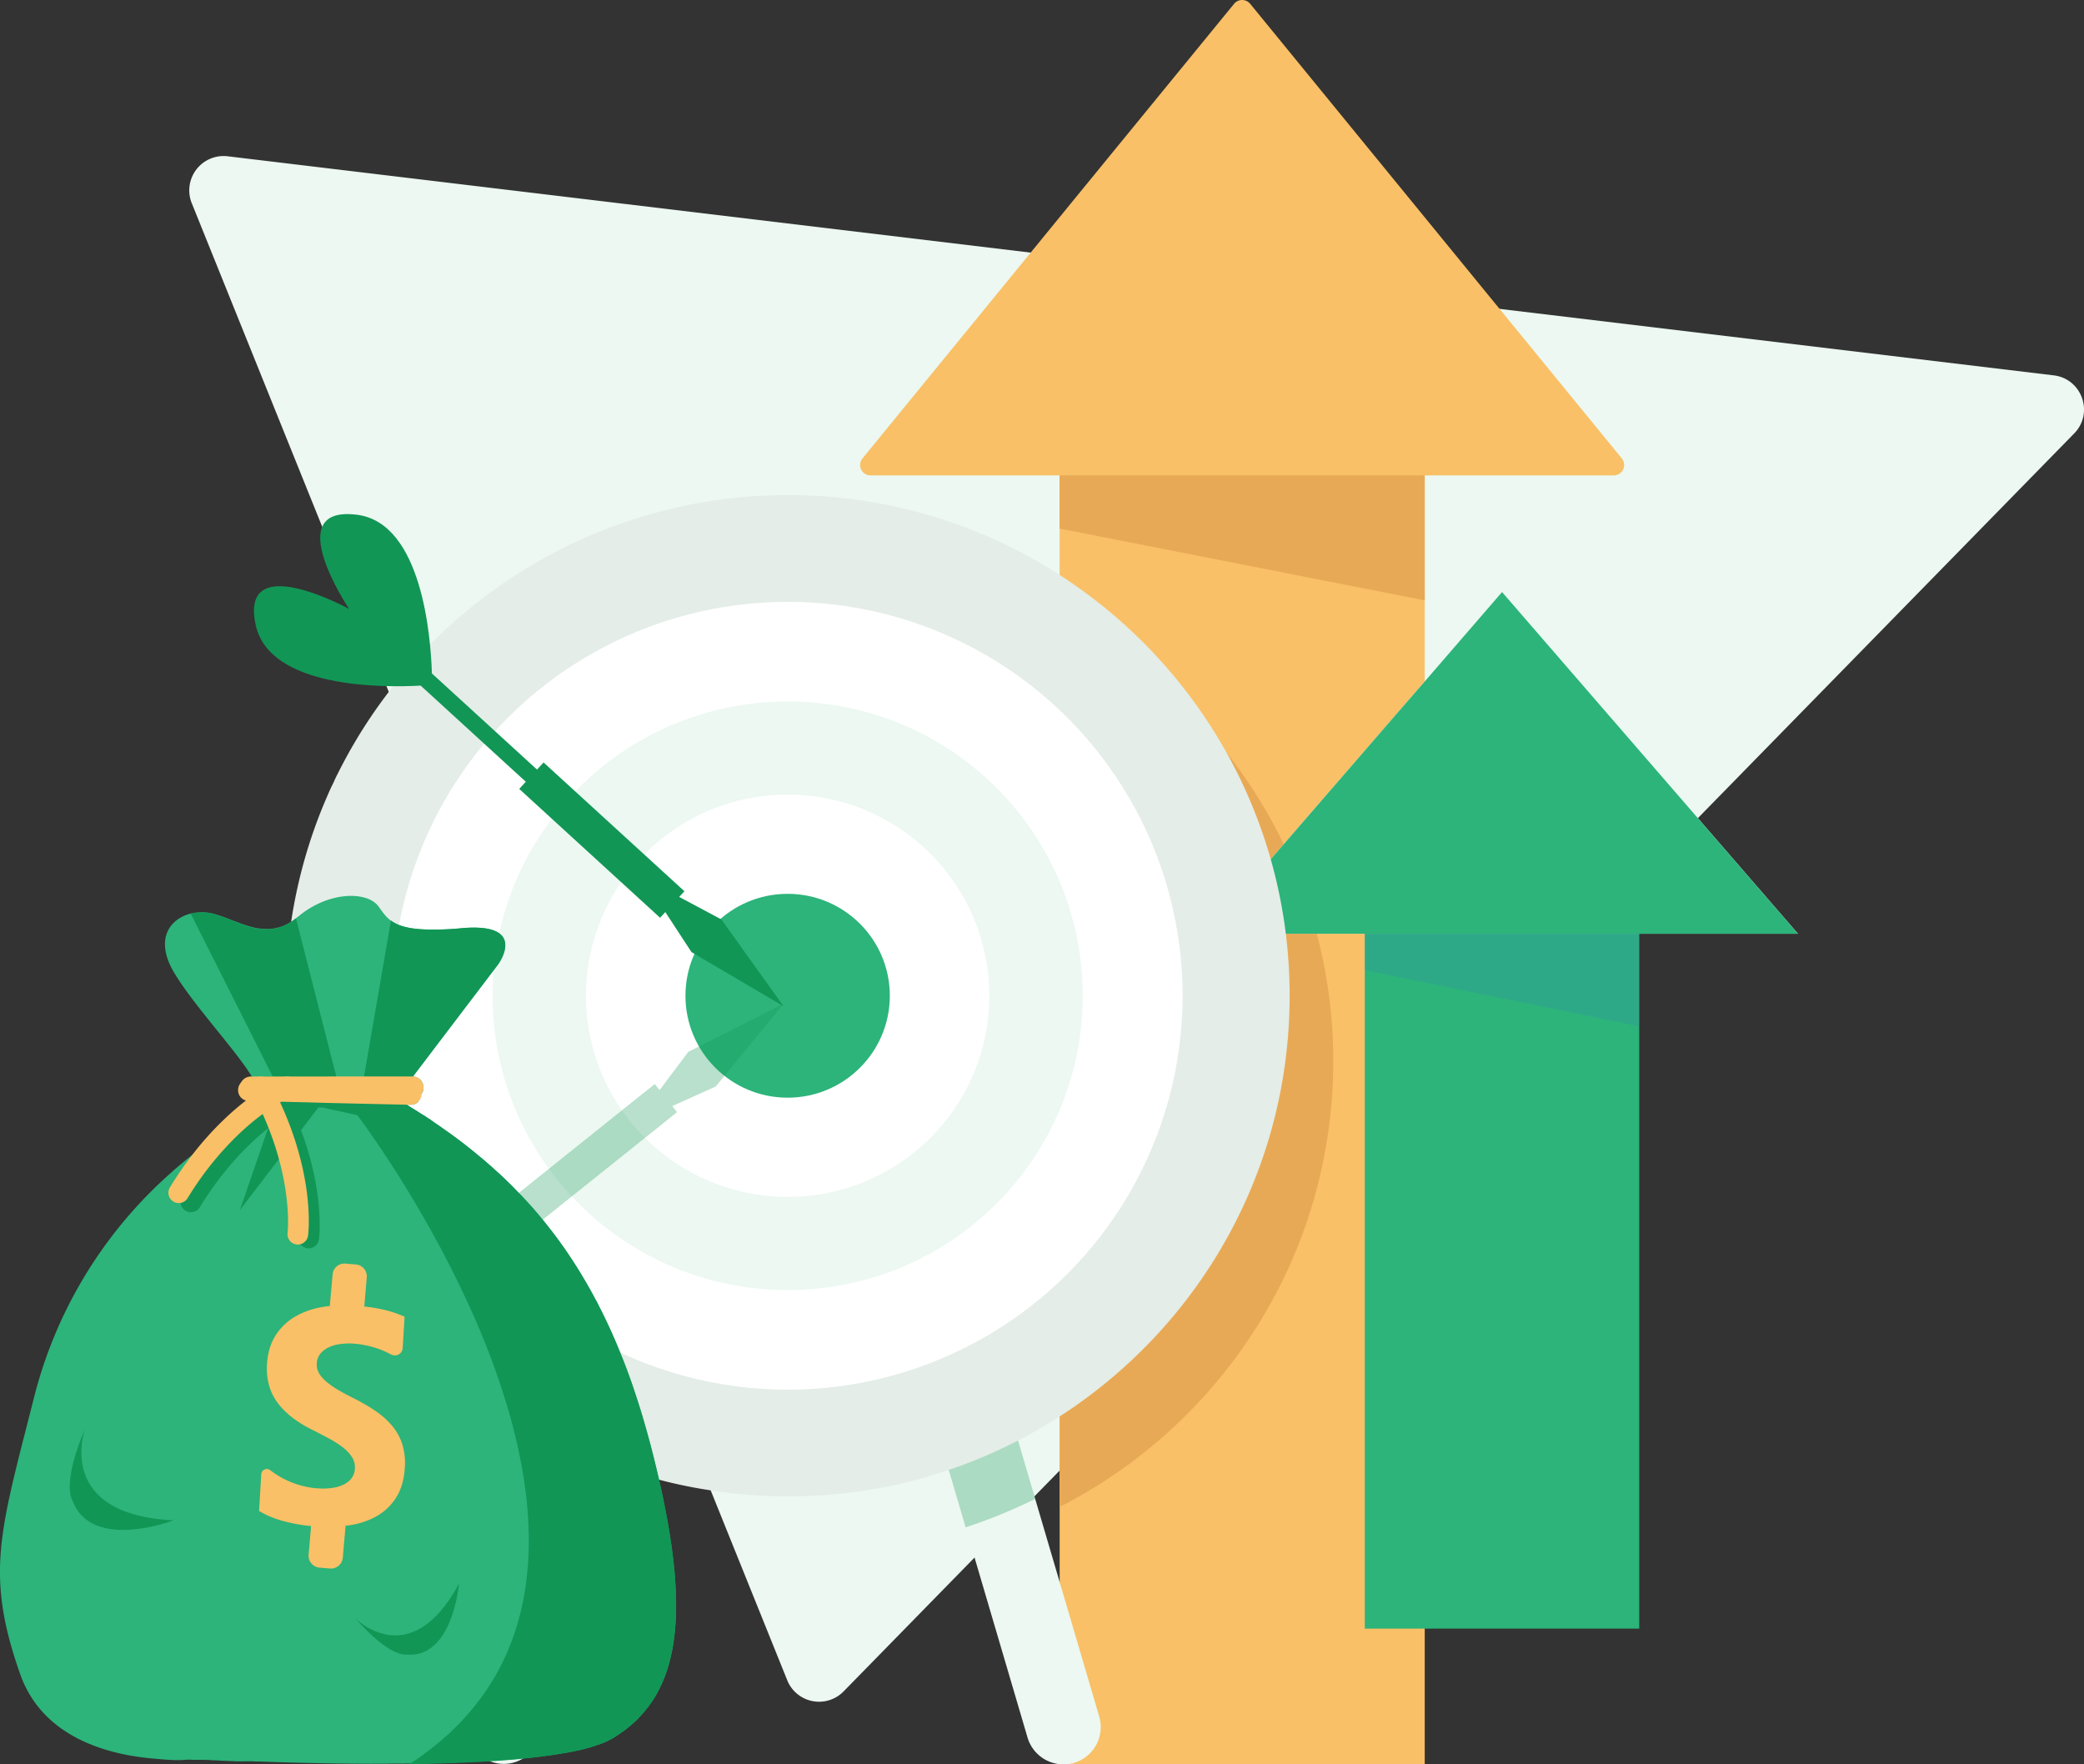 <svg xmlns="http://www.w3.org/2000/svg" viewBox="0 0 1501.06 1270.79"><rect x="0" y="0" width="1501.06" height="1270.79" fill="#333333" stroke="none"/><defs><style>.cls-1{isolation:isolate;}.cls-2{fill:#ecf8f1;}.cls-3{fill:#f9c067;}.cls-4{fill:#e8a956;}.cls-5{fill:#2cb47a;}.cls-6{fill:#fff;}.cls-7{fill:#3a7ec1;opacity:0.2;}.cls-7,.cls-8{mix-blend-mode:multiply;}.cls-8{fill:#2c70a8;opacity:0.35;}.cls-11,.cls-9{fill:#119656;}.cls-9{opacity:0.3;}.cls-10{fill:#e4ede7;}</style></defs><g class="cls-1"><g id="Layer_2" data-name="Layer 2"><g id="Layer_1-2" data-name="Layer 1"><path class="cls-2" d="M138.43,147.11,567.33,1210.9a24.73,24.73,0,0,0,40.61,7l886.33-906c14-14.77,5.14-39.13-15-41.55L164,112.56A24.74,24.74,0,0,0,138.43,147.11Z"/><rect class="cls-3" x="763.24" y="304.04" width="262.96" height="966.76"/><path class="cls-3" d="M627,342.39h535.34a7.49,7.49,0,0,0,5.8-12.23L900.49,2.75a7.5,7.5,0,0,0-11.61,0l-116.13,142-27.66,33.87L722.32,206.5,621.24,330.16A7.49,7.49,0,0,0,627,342.39Z"/><polygon class="cls-4" points="1026.21 342.39 1026.21 432.41 763.18 380.7 763.18 342.39 1026.21 342.39"/><path class="cls-4" d="M960.32,764.32a361.2,361.2,0,0,1-8.1,76.1c-23,107-93.84,196.42-189,244.95V443.18C880.22,502.88,960.32,624.27,960.32,764.32Z"/><rect class="cls-5" x="983.03" y="645.3" width="197.68" height="527.69"/><polygon class="cls-6" points="1295.03 672.51 868.79 672.51 904.27 631.57 964.57 561.9 1005.64 514.46 1020.11 497.81 1024.51 492.75 1031.45 484.74 1081.89 426.41 1295.03 672.51"/><polygon class="cls-5" points="1295.03 672.51 868.79 672.51 904.27 631.57 964.57 561.9 1005.64 514.46 1020.11 497.81 1024.51 492.75 1031.45 484.74 1081.89 426.41 1295.03 672.51"/><polygon class="cls-7" points="1180.71 672.51 1180.71 739.23 1031.45 708.65 1020.11 706.35 983.03 698.74 983.03 672.51 1180.71 672.51"/><path class="cls-2" d="M515.16,817.64a26.43,26.43,0,0,1-1.09,7.53L467.89,982l-34.22,116.25L388.56,1251.5a26.93,26.93,0,0,1-51.68-15.14L383.8,1077l33.84-115L462.4,810a26.93,26.93,0,0,1,52.76,7.61Z"/><path class="cls-2" d="M773.55,1269.7a27,27,0,0,1-33.42-18.2l-44.59-151.45L660.79,982,614.61,825.17A26.93,26.93,0,0,1,666.29,810L711,962l34.61,117.52,46.15,156.8A26.91,26.91,0,0,1,773.55,1269.7Z"/><path class="cls-8" d="M515.16,817.64a26.43,26.43,0,0,1-1.09,7.53L467.89,982l-34.22,116.25A403.46,403.46,0,0,1,383.8,1077l33.84-115L462.4,810a26.93,26.93,0,0,1,52.76,7.61Z"/><path class="cls-9" d="M745.65,1079.56a387.12,387.12,0,0,1-50.11,20.49L660.79,982,614.61,825.17A26.93,26.93,0,0,1,666.29,810L711,962Z"/><path class="cls-10" d="M928.9,717.2a361.83,361.83,0,0,1-8.09,76.09C897.62,901,826.09,990.81,730.06,1039.14A346.73,346.73,0,0,1,680,1059.79c-7.55,2.55-15.2,4.66-22.84,6.77a365,365,0,0,1-89.8,11.16,346.2,346.2,0,0,1-49.91-3.52A351.58,351.58,0,0,1,449.24,1058,362.88,362.88,0,0,1,294.86,954.18c-5.36-6.15-10.55-12.39-15.38-18.89A359.77,359.77,0,0,1,229.4,588.83c2-5.27,4.13-10.46,6.41-15.64,1.41-3.34,2.9-6.59,4.57-9.84.7-1.76,1.58-3.6,2.46-5.36l.09-.09a362.35,362.35,0,0,1,66.78-93.66,362.65,362.65,0,0,1,345.05-97C812.21,406.25,928.9,548.15,928.9,717.2Z"/><ellipse class="cls-6" cx="567.32" cy="717.18" rx="284.49" ry="283.73"/><ellipse class="cls-2" cx="567.32" cy="717.18" rx="212.51" ry="211.94"/><ellipse class="cls-6" cx="567.32" cy="717.18" rx="145.28" ry="144.89"/><ellipse class="cls-5" cx="567.32" cy="717.18" rx="73.6" ry="73.41"/><path class="cls-11" d="M564.35,724.74l-44.72-62.49L489.2,646l3.77-4.1L391.52,549.15l-4.72,5.13-75.71-69.23c-.83-26.49-7.19-108.44-54-114.32-56-7-5.63,67.84-5.63,67.84S172.27,395.06,184.13,450c9.93,46,92.34,45.27,118.87,43.8l75.71,69.24L374,568.21,475.45,661l3.76-4.1,18.85,28.83Z"/><path class="cls-9" d="M564.34,723l-42.52,51.84-6.24,7.65-31.37,14.14,3.43,4.4-23.11,18.54-52.64,42.08L380.35,887,376,881.51l-24.95,20-55.1,44.11c-.26,2.38-.52,5.28-1.05,8.53-5.36-6.15-10.55-12.39-15.38-18.89,3.43.35,6.42.7,9,1l54.92-44,25.22-20.12-4.39-5.45,31.19-24.95,52.54-42.09,23.64-18.89,3.42,4.39,20.74-27.59,7.73-3.86Z"/><path class="cls-5" d="M486.83,1163.62v.36c-.11,2.67-.29,5.22-.46,7.77-.12,1.78-.3,3.49-.47,5.16a.73.73,0,0,1-.07.35c-.35,3-.76,6-1.23,8.84-.13.77-.3,1.54-.42,2.25a5.51,5.51,0,0,1-.18.71c-.17,1.08-.41,2.08-.65,3.15-.76,3.5-1.65,6.82-2.66,10-.83,2.55-1.72,5-2.73,7.42-.65,1.66-1.36,3.31-2.18,4.92a25.14,25.14,0,0,1-1.25,2.49c-.41.83-.83,1.61-1.24,2.43-.24.41-.48.83-.71,1.25-.54,1-1.07,1.84-1.66,2.73-.18.29-.36.59-.54.83s-.35.59-.53.89c-.47.59-.83,1.24-1.3,1.84l-.9,1.24a.52.52,0,0,0-.11.24,24.59,24.59,0,0,1-1.66,2,38.08,38.08,0,0,1-3.38,4.1,26.15,26.15,0,0,1-2.19,2.37,18.68,18.68,0,0,1-1.54,1.66c-1.24,1.19-2.55,2.37-3.85,3.5-.77.66-1.48,1.25-2.19,1.78l-1,.84c-.12.11-.24.17-.36.29s-.36.29-.59.48a7.42,7.42,0,0,1-.65.53c-.32.22-.66.45-1,.69a2.91,2.91,0,0,0-.33.26,4.15,4.15,0,0,1-.71.47,5.38,5.38,0,0,1-.77.54c-.17.14-.35.26-.54.39l-.56.38c-.38.23-.74.47-1.09.71a7.33,7.33,0,0,0-.77.54,1.81,1.81,0,0,0-.42.29l-.3.19c-.3.17-.57.37-.88.58s-.42.24-.62.35l-.21.13c-.24.12-.54.3-.83.47l-.21.14c-.21.13-.4.27-.63.4l-.27.11a.69.69,0,0,1-.15.07.76.76,0,0,1-.16.06c-.66.35-1.43.77-2.14,1.12-1.07.48-2.13,1-3.32,1.43l-.06.06c-.47.23-1,.35-1.54.59l-.53.18a1.22,1.22,0,0,1-.42.12c-.59.24-1.12.42-1.72.6-1.43.53-2.85,1-4.38,1.42a6.83,6.83,0,0,1-1,.29c-.47.12-1,.31-1.48.43l-.77.17c-1.72.47-3.5,1-5.33,1.37h-.06a8.29,8.29,0,0,0-1.19.3,2.55,2.55,0,0,0-.34,0h-.13a4.72,4.72,0,0,1-.53.12.22.22,0,0,0-.18.06c-.44.09-.87.17-1.29.27-1.29.26-2.6.52-3.93.75l-.21.07a1,1,0,0,1-.21,0c-.18.07-.36.06-.47.12l-.35,0a9.39,9.39,0,0,0-.95.2l-.94.13-.32,0c-1.3.23-2.71.48-4.14.71-.65.12-1.25.18-1.95.3-.06,0-.13.06-.25.06-.71.06-1.48.18-2.19.3-1.07.18-2.14.29-3.2.47-.71.06-1.48.19-2.2.24-.24.06-.47.06-.71.12l-2.48.36c-.72,0-1.43.12-2.2.24s-1.48.17-2.19.23-1.14.18-1.73.24c-.83.07-1.65.18-2.48.25l-.21,0-.36.05-.38,0a1.61,1.61,0,0,1-.31,0l-.15,0-.17,0-.76.1h-.14c-.3.05-.6.08-.9.14-.89.06-1.78.12-2.74.24a10.92,10.92,0,0,0-2.48.24h-.18l-2.19.18-2.74.19a5.93,5.93,0,0,1-.94.05,8.38,8.38,0,0,1-1.72.18,3.82,3.82,0,0,1-.83.06c-.42.06-.9.06-1.43.12-1.48.12-3.08.19-4.62.36h-.77c-.53.05-1.13.06-1.72.12H354a17.54,17.54,0,0,1-1.78.12c-1.3.12-2.6.18-3.9.24-.84.12-1.67.12-2.5.17-1,0-2,.13-3,.13s-2.08.06-3.08.12a3.82,3.82,0,0,0-.83.06,1.09,1.09,0,0,0-.43.06h-.62a4.21,4.21,0,0,0-.62,0c-1,.06-2,.12-3,.12s-2.08.06-3.14.12c-.83,0-1.66.12-2.5.12-.47,0-.95.06-1.42.06-1.54.06-3.08.06-4.62.12a17.3,17.3,0,0,1-2.49.12l-6.11.19c-.83,0-1.66.06-2.49,0-1.37.06-2.73.07-4.09.12h-2c-.83,0-1.66,0-2.49,0-2,0-4,.07-6.11.07-.59.06-1.25.06-1.9.06h-.59c-2,0-4,.06-6.05.07h-8.65c-.77.07-1.6.07-2.43.07h-8.61a18,18,0,0,1-2,0c-22.89,0-44.87-.49-63.8-1.06l-11.33-.38c-.71,0-1.42-.07-2.13-.06-1.25-.06-2.49-.12-3.61-.12-.66,0-1.25,0-1.84,0-.77-.07-1.48-.07-2.2-.12-1.84-.06-9.59.08-11.37,0-.7-.06-1.47-.06-2.19-.12-1.89,0-3.68-.17-5.4-.23-.77,0-1.48-.06-2.19-.06-1.9-.12-3.74-.18-5.4-.3-.77,0-1.54,0-2.2-.06s-1.18,0-1.77-.17c-5.15-.24-10.68,0-13.06-.18a39.57,39.57,0,0,0-5,.06c-4.82.36-9.23.38-24.19-1.06h-.06c-5.57-.53-11.56-1.35-17.79-2.54-29.72-5.85-63.64-21-76.65-58.6C3.86,1175.35-.38,1152.51,0,1129.19c.1-6.06.52-12.15,1.23-18.42,3.07-27.28,11.48-57.76,23-103.13a320.22,320.22,0,0,1,95.62-160C126,842,132.18,836.76,138.4,831.9h0l0,0,.17-.17a310.58,310.58,0,0,1,25.55-18.28s.63-.41,1.72-1.18a114.15,114.15,0,0,0,17.19-15.08,14.61,14.61,0,0,0,1.29-1.42h0c.42-.41.78-.83,1.13-1.24A2.1,2.1,0,0,1,186,794c0-.06,0-.06.07-.12s.29-.42.41-.65a5.28,5.28,0,0,0,.69-2,0,0,0,0,0,0,0,11.31,11.31,0,0,0-.58-5.28v-.06a30.33,30.33,0,0,0-1.13-3,37.61,37.61,0,0,0-2.21-4.39c-.17-.3-.35-.59-.53-1v0a1.54,1.54,0,0,1-.17-.19v-.06c-.36-.64-.71-1.18-1.13-1.84h0s-.07-.1-.12-.1a1.49,1.49,0,0,0-.36-.65c-1.24-2-2.67-4.15-4.21-6.35-14-19.68-38-46-50.8-66.91-15.08-24.6-3.76-39.62,11.48-43.42l.65-.12h0l.28-.06.88-.17c.16,0,.32-.07.5-.09l.49-.08c.32-.06.64-.11,1-.14l.33,0c.35,0,.7-.08,1.05-.1s.71,0,1.06-.06l.52,0h0l.51,0h1.06l1.18,0,.62,0c.24,0,.47,0,.7.07h.08l.27,0,.39,0,1.08.14c.67.09,1.32.2,2,.34s1.55.36,2.25.53,1.39.45,2.1.72h0l.12,0h0l.11,0v0l0,0c.2.06.4.11.6.19a4,4,0,0,1,.52.17l1.18.41c.22.07.44.14.65.23l.1,0,.51.2.64.21h0l.42.16c.79.28,1.55.57,2.33.88l.27.1c1.18.47,2.43.95,3.61,1.43l1.84.7.07,0,.19.06,1.52.56h.06c.36.12.77.3,1.19.47a9.45,9.45,0,0,0,1.12.42,21,21,0,0,0,2.32.77c.71.3,1.48.54,2.19.77s1.66.47,2.5.72c.29.11.64.17,1,.28,1.19.3,2.37.6,3.56.78a30,30,0,0,0,3.38.41,1,1,0,0,0,.41.06,6.93,6.93,0,0,0,1,.06,28.39,28.39,0,0,0,3.21.06h.62l.62,0h.12a16.28,16.28,0,0,0,2-.22h.08a18.24,18.24,0,0,0,1.93-.37l.68-.16h.06a5.18,5.18,0,0,0,1-.26l.07,0,.2-.08.26-.05L201,668a3.32,3.32,0,0,0,.53-.22l1.48-.53a2.07,2.07,0,0,0,.52-.16h0c.17-.08.35-.15.52-.24.35-.18.7-.3,1.07-.47a5.06,5.06,0,0,0,1.06-.54,12.27,12.27,0,0,0,1.72-.89l.79-.42.52-.32h0c.14-.08.26-.17.4-.26.54-.36,1.12-.72,1.72-1.18s1.18-.83,1.77-1.31,1.07-.9,1.67-1.31c22.34-18.63,49.86-18.18,57.75-7.44.12.12.18.23.29.35,2.68,3.68,4.87,7.18,8.73,10,4.62,3.44,11.56,5.86,24.25,6.39a203.28,203.28,0,0,0,26.87-.91c19.15-1.67,27.22,2.06,30,7.16,4.27,7.83-3.91,18.92-3.91,18.92s-44.26,58.25-59.13,77.84c-.83,1.06-1.54,2-2.18,2.95h-.07a42.5,42.5,0,0,0-2.84,4.51,19.65,19.65,0,0,0-1.08,2,21.13,21.13,0,0,0-2.78,7.88,6,6,0,0,0-.17,1.43v0c.06,3.53,2.13,4.47,2.13,4.47h0l.59.38,2,1.25,2.61,1.61,2,1.24c.42.26.84.52,1.26.8l1.92,1.24a1,1,0,0,1,.17.1,2.16,2.16,0,0,1,.36.2l.18.12h0l.24.13.85.51,1.1.7.08.06.12.08.11.07,1.1.72c.47.31.94.62,1.41.91h0v.06h.06l.11.06.06,0,.22.13h0l0,0,.35.22h0c.26.18.52.38.79.58s.26.18.4.27l.17.1.68.47.42.28c2.77,1.84,5.51,3.74,8.18,5.64q13,9.06,24.79,19c2,1.59,3.93,3.2,5.82,4.91,2.43,2.08,4.8,4.22,7.12,6.35,1.37,1.18,2.66,2.42,4,3.67,1.13,1.07,2.26,2.14,3.39,3.26,2.54,2.43,5.1,5,7.54,7.59,1.77,1.77,3.49,3.55,5.15,5.39l.18.18c1.84,2,3.68,4,5.46,6,2.55,3,5.1,5.93,7.6,9q4.8,6,9.43,12.1c1.79,2.43,3.56,4.91,5.34,7.4,1,1.43,2,2.91,3,4.38,3.08,4.57,6.11,9.25,9,14.06,3.5,5.75,6.89,11.62,10.09,17.67.95,1.77,2,3.55,2.85,5.39,4.87,9.49,9.5,19.33,13.77,29.64,4.64,11,9,22.65,13,34.74,2.55,7.71,5,15.65,7.3,23.83,1.31,4.51,2.56,9.14,3.81,13.82.35,1.42.71,2.85,1.06,4.27.06.17.13.36.18.54v.06q2.4,9.51,4.46,18.49c1.72,7.47,3.27,14.71,4.58,21.64.66,3.21,1.25,6.41,1.79,9.49.17,1,.35,2,.53,3a10.72,10.72,0,0,0,.24,1.47c1.66,10,3,19.4,3.81,28.34a18.42,18.42,0,0,0,.3,2.56c.3,3.92.59,7.76.78,11.51.09,2.17.15,4.3.2,6.4,0,.23,0,.45,0,.68,0,.41,0,.81,0,1.21,0,1.09,0,2.17,0,3.23,0,.53,0,1.06,0,1.59C487,1158.93,486.91,1161.29,486.83,1163.62Z"/><path class="cls-11" d="M487,1153.77c0,3.37,0,6.65-.14,9.85v.36c-.11,2.67-.29,5.22-.47,7.77-.17,1.72-.35,3.44-.53,5.16v.35c-.35,3-.76,6-1.24,8.84-.11.77-.29,1.54-.41,2.25a5.51,5.51,0,0,1-.18.71c-.18,1.07-.41,2.08-.65,3.15-.77,3.5-1.65,6.82-2.66,10-.83,2.55-1.72,5-2.72,7.41a52.9,52.9,0,0,1-2.2,4.93,24.07,24.07,0,0,1-1.24,2.49c-.41.83-.89,1.6-1.3,2.43-.24.42-.42.83-.65,1.25-.54,1-1.07,1.84-1.66,2.73-.18.29-.36.59-.54.83l-.53.89c-.47.59-.83,1.24-1.3,1.83-.3.42-.6.83-.89,1.25a.45.45,0,0,0-.12.24c-.53.71-1.07,1.36-1.66,2a36,36,0,0,1-3.38,4.1,27.68,27.68,0,0,1-2.19,2.37,20.17,20.17,0,0,1-1.54,1.66c-1.25,1.19-2.55,2.38-3.85,3.5-.77.66-1.49,1.25-2.2,1.78-.35.3-.71.6-1,.83a2,2,0,0,1-.36.36,3.58,3.58,0,0,1-.59.42c-.18.17-.42.35-.65.53-.42.3-.83.59-1.31.89l-.71.53a6,6,0,0,1-.77.54c-.71.53-1.48,1-2.19,1.54-.3.18-.54.36-.77.48a2.54,2.54,0,0,0-.42.29c-.41.24-.77.48-1.18.72s-.54.35-.83.53-.54.3-.83.47a6.53,6.53,0,0,1-.83.48,1.88,1.88,0,0,1-.6.3c-.65.35-1.42.77-2.13,1.12-1.07.48-2.14,1-3.32,1.43l-.06.06c-.47.24-1,.35-1.54.59l-.54.18a1,1,0,0,1-.41.12,16.66,16.66,0,0,1-1.72.59c-1.42.54-2.85,1-4.39,1.43a6.14,6.14,0,0,1-1,.3c-.47.12-1,.29-1.48.41-.23.06-.47.12-.77.18-1.72.48-3.5,1-5.33,1.37h-.06c-.42.06-.77.18-1.19.24a1.68,1.68,0,0,1-.47.11c-.18.06-.3.06-.54.12a.22.22,0,0,0-.18.06c-1.71.36-3.43.72-5.21,1.07-.18,0-.3.06-.42.06s-.35.06-.47.12l-1.31.18a9,9,0,0,1-1.24.24c-1.31.24-2.73.47-4.15.71-.65.12-1.25.18-2,.3-.06,0-.12.06-.24.06-.71.06-1.48.18-2.19.3-1.07.18-2.13.29-3.2.47-.71.06-1.48.18-2.2.24-.23.06-.47.06-.71.12l-2.49.36c-.71.06-1.42.12-2.19.24s-1.48.17-2.2.23a16.54,16.54,0,0,1-1.72.24c-.83.06-1.66.18-2.49.24-.43.06-1.13.14-1.57.17-.6.09-1.2.14-1.81.19-.89.06-1.77.18-2.72.3a11.68,11.68,0,0,0-2.49.24h-.18l-2.2.17-2.72.18a5.11,5.11,0,0,1-.95.06,8.45,8.45,0,0,1-1.72.18,3.91,3.91,0,0,1-.83.06c-.42.06-.89.06-1.43.12-1.48.12-3.08.18-4.62.36h-.77c-.53.06-1.13.06-1.72.12H354a17.54,17.54,0,0,1-1.77.12c-1.31.12-2.61.18-3.92.24-.83.12-1.66.12-2.49.18-1,0-2,.12-3,.12s-2.08.12-3.09.18h-.83a1,1,0,0,0-.41.06h-1.25l-3,.18c-1.07.06-2.08.06-3.14.12-.83,0-1.66.12-2.5.12-.47,0-.94.06-1.42.06-1.54.06-3.08.06-4.62.12a17.3,17.3,0,0,1-2.49.12l-6.11.18c-.83,0-1.66.06-2.49.06-1.37.06-2.73.06-4.09.12h-2c-.83,0-1.66,0-2.49.06-2,0-4,.06-6.11.06-.59.06-1.24.06-1.9.06.3-.18.6-.42.89-.59s.71-.48,1-.72c.06,0,.06,0,.12-.06.3-.17.59-.41,1-.59,1.72-1.19,3.44-2.31,5-3.5.11-.06.23-.18.35-.24.71-.53,1.42-1,2.14-1.54a.06.06,0,0,1,.06-.06l.05-.06c.06-.06.18-.12.24-.18,1.72-1.24,3.44-2.55,5.1-3.85a6.21,6.21,0,0,1,.65-.54c.53-.35,1-.77,1.54-1.19.3-.29.6-.53,1-.83,1.54-1.18,3-2.43,4.45-3.73.53-.42,1.12-1,1.66-1.43a2.84,2.84,0,0,1,.53-.47c.65-.6,1.3-1.13,1.95-1.72,1.6-1.43,3.09-2.91,4.63-4.4.47-.53.95-.94,1.42-1.48l2.49-2.43c2.13-2.2,4.15-4.45,6.1-6.71.83-1,1.72-1.95,2.49-2.9s1.54-1.9,2.31-2.85a10.54,10.54,0,0,0,.83-1l1.78-2.31a.64.64,0,0,0,.18-.3c.59-.77,1.18-1.54,1.83-2.37,1.37-1.9,2.73-3.8,4-5.7.83-1.24,1.66-2.55,2.49-3.85,2.19-3.44,4.21-6.94,6.1-10.44l2.49-4.81c1.9-3.85,3.62-7.71,5.21-11.62,0-.06.06-.18.06-.24.3-.65.54-1.37.83-2,.42-1.07.83-2.13,1.19-3.2a3.38,3.38,0,0,0,.29-.83c.3-.83.59-1.66.89-2.55a7.48,7.48,0,0,0,.36-1.07c.82-2.25,1.54-4.57,2.19-6.88A183.85,183.85,0,0,0,378,1146c.18-.77.24-1.54.41-2.25v-.3a217.37,217.37,0,0,0,2.19-22.41c.29-5.7.34-11.33.22-17a2.8,2.8,0,0,0-.06-.71c0-.71,0-1.49-.06-2.26a22,22,0,0,0-.12-2.78c-.12-3.68-.36-7.42-.66-11.15-.12-1.36-.24-2.73-.35-4.15-.36-3.68-.78-7.41-1.32-11.15-1-7.89-2.38-15.71-4-23.54-1.19-5.81-2.5-11.62-4-17.43-1.18-4.74-2.43-9.49-3.8-14.23a543.06,543.06,0,0,0-21.38-59.88,14.45,14.45,0,0,1-.65-1.54c-2-4.8-4.1-9.55-6.3-14.23-35.68-78.73-80.78-137.82-80.78-137.82l.76-4.39.65-3.92.65-3.73,1.36-8,.3-1.36.47-2.73.65-3.74L281.61,663c4.63,3.43,11.56,5.86,24.25,6.39a203.28,203.28,0,0,0,26.87-.91c19.15-1.67,27.22,2.06,30,7.16,4.27,7.83-3.91,18.92-3.91,18.92L299.7,772.35c-.83,1.07-1.54,2-2.2,3a8,8,0,0,1,5.76,2.9,7.58,7.58,0,0,1,1.6,3.56.46.46,0,0,1,.12.3c0,.06.06.17.06.23v.89a7.54,7.54,0,0,1-1.36,4.39v.06a4.15,4.15,0,0,1-.95,1.13,8.21,8.21,0,0,1-2.49,1.72,8.78,8.78,0,0,1-3.08.59l.35.12a7.89,7.89,0,0,1,3.86,2.08v.06a7.93,7.93,0,0,1-4.09,2.19,8.3,8.3,0,0,1-1.72.12l-2.85-.06c3.5,2.2,7,4.27,10.38,6.52a4.48,4.48,0,0,1,.72.42c.71.41,1.48.88,2.19,1.36.95.65,1.9,1.3,2.85,1.89h.06a13.52,13.52,0,0,1,1.6,1.07c.53.36,1.13.71,1.66,1.07,2.79,1.89,5.52,3.73,8.19,5.69,8.66,6,16.9,12.38,24.8,19,1.95,1.6,3.91,3.2,5.81,4.91,2.43,2.08,4.81,4.21,7.12,6.35,1.36,1.18,2.67,2.43,4,3.67,1.13,1.07,2.26,2.13,3.39,3.26,2.55,2.43,5.1,5,7.53,7.59,1.78,1.77,3.5,3.55,5.16,5.39l.18.18c1.84,2,3.68,4,5.46,6,2.55,3,5.1,5.93,7.6,9q4.8,6,9.43,12.09c1.78,2.43,3.56,4.92,5.34,7.41,1,1.43,2,2.91,3,4.39,3.09,4.56,6.11,9.25,9,14,3.5,5.75,6.89,11.62,10.09,17.66.95,1.78,2,3.56,2.85,5.4,4.87,9.48,9.5,19.32,13.78,29.64,4.63,11,9,22.65,12.94,34.74,2.56,7.71,5.05,15.65,7.31,23.84,1.31,4.5,2.56,9.13,3.8,13.81.36,1.42.72,2.85,1.07,4.27l.18.53v.06q2.41,9.53,4.46,18.5c1.72,7.47,3.27,14.71,4.58,21.64.65,3.2,1.25,6.41,1.78,9.49l.54,3a12.83,12.83,0,0,0,.24,1.49c1.66,10,3,19.38,3.81,28.34a18.46,18.46,0,0,0,.3,2.55c.29,3.91.59,7.77.77,11.5Q486.93,1148.7,487,1153.77Z"/><path class="cls-11" d="M172.81,871.53l29.24-85L137.35,658a32.91,32.91,0,0,1,16.92.36c20,5.88,37.36,19.73,58.92,3.1l30.07,117.93Z"/><path class="cls-11" d="M312.17,808a8,8,0,0,1-9.26,5.21l-45.6-10.05-25.08-5.51H215.46c-1.14.66-2.6,1.43-4.32,2.45,2.12,4.73,4,9.34,5.68,13.88,17,45.47,13.15,77.07,12.9,78.65a7.42,7.42,0,0,1-7.39,6.48c-.3,0-.66-.07-1-.07a7.6,7.6,0,0,1-5-3,7.69,7.69,0,0,1-1.4-3.59v-.26a5.66,5.66,0,0,1,0-1.54c.11-.29,3-25.45-9-62.42-2-6.3-4.44-12.89-7.41-19.74-.62.41-1.25.88-1.9,1.4-.92.73-1.91,1.42-2.93,2.19-.11.08-.15.19-.3.26s-.22.18-.33.29c-14.23,11.4-32.49,29.54-49.14,56.9a7.57,7.57,0,0,1-6.41,3.56,6.92,6.92,0,0,1-3.84-1.06,7.15,7.15,0,0,1-3.52-5.53v0a.54.54,0,0,1,0-.18,7,7,0,0,1,1.06-4.51c19.25-31.5,40.25-51.54,56.14-63.67l.47-.37c.11-.11.22-.14.3-.22a2.57,2.57,0,0,0-.44-.11,5.83,5.83,0,0,1-.81-.25,7.32,7.32,0,0,1-2.45-1.47,7.54,7.54,0,0,1-2-2.59,5.09,5.09,0,0,1-.47-1.25,2.12,2.12,0,0,1-.11-.69v0a.86.86,0,0,1-.15-.48,6.41,6.41,0,0,1,0-.88v-.55a4.94,4.94,0,0,1,.33-1.64,3.4,3.4,0,0,1,.37-1.07,6,6,0,0,1,1.61-2.3,7.52,7.52,0,0,1-.74-1.87,7.69,7.69,0,0,1-.14-1,4.61,4.61,0,0,1-.08-1.06,4.93,4.93,0,0,1,.11-1.25.5.5,0,0,1,.08-.29s0-.22,0-.33a6.23,6.23,0,0,1,.48-1.21,2.53,2.53,0,0,1,.47-.88,4.1,4.1,0,0,1,.73-1h19.37l.77.19h.08l2.19.47,4.11.88h0l4.87,1.09v0l17.55,3.8,71,0a1.45,1.45,0,0,1,.11.4c0,.07,0,.07,0,.11v1.13a5.56,5.56,0,0,1-.13,1.22c-.07.29-.14.61-.23.87v0a7.18,7.18,0,0,1-1,2.05v0a2.88,2.88,0,0,1-.4.58,6.94,6.94,0,0,1-.51.59v0a3.38,3.38,0,0,1-.59.47,10.22,10.22,0,0,1-1,.7,8,8,0,0,1-1.8.77,8.89,8.89,0,0,1-2.19.29l.11,0,.25.07a7.75,7.75,0,0,1,3.85,2.09v.07a8.23,8.23,0,0,1-4.06,2.2,9.3,9.3,0,0,1-1.72.11l-2.86-.07c3.48,2.19,7,4.28,10.37,6.51.25.15.47.26.73.44.69.4,1.46.88,2.2,1.35,1,.59,1.86,1.25,2.82,1.83a.07.07,0,0,1,.07.08,9.9,9.9,0,0,1,1.61,1.06C311,807.23,311.62,807.56,312.17,808Z"/><path class="cls-3" d="M305.05,783.43a4.45,4.45,0,0,1-.12,1.15,8.05,8.05,0,0,1-.24.94v0a6.28,6.28,0,0,1-.44,1.08,7.72,7.72,0,0,1-.59,1h0a2.88,2.88,0,0,1-.4.58,6.94,6.94,0,0,1-.51.59,7.75,7.75,0,0,1-.59.51,10.22,10.22,0,0,1-1,.7,8,8,0,0,1-1.8.77,6.47,6.47,0,0,1-2.08.33l-116.56.07a10,10,0,0,1-1.43-.11h0a6.77,6.77,0,0,1-1.25-.41,7.83,7.83,0,0,1-5.24-7.39,8,8,0,0,1,2.3-5.57l0,0a8.11,8.11,0,0,1,5.27-2.31l117.14-.07a7.91,7.91,0,0,1,7.41,6.48,1.45,1.45,0,0,1,.11.4v.15A9.92,9.92,0,0,1,305.05,783.43Z"/><path class="cls-3" d="M303.68,787.59V788a5.88,5.88,0,0,1-.18,1.48,7.72,7.72,0,0,1-2.13,3.86v.06a7.93,7.93,0,0,1-4.09,2.19,8.3,8.3,0,0,1-1.72.12l-2.85-.06-34-.75-26.86-.63L223.1,794l-12-.29-8.66-.23h-.83l-1.9-.06-1.84-.05-9.19-.18-2.19-.06-1.6,0h-2.73l-3-.12h-.59c-.18,0-.36-.06-.47-.06v-.06a5.54,5.54,0,0,1-.89-.23,8,8,0,0,1-4-2.55,7.88,7.88,0,0,1-1.72-5.16,8,8,0,0,1,1.48-4.45,7.31,7.31,0,0,1,.83-1c.06-.06.12-.06.12-.11a7.9,7.9,0,0,1,4-2,7.81,7.81,0,0,1,1.66-.18l3,.06H183l.71,0,9.31.18,4.51.11,2.84.06,12.1.29,3.86.12,5.57.11,21.17.46,9.07.24,6.23.17,3.14.06,27.46.63,5.63.12h1.31a7.67,7.67,0,0,1,4.92,1.95,7.47,7.47,0,0,1,2.25,3.14.9.9,0,0,1,.18.42A8.81,8.81,0,0,1,303.68,787.59Z"/><path class="cls-3" d="M209.76,789.65c-.06,0-1.16.51-3.1,1.53-1.13.59-2.56,1.37-4.23,2.35l-.67.39c-.89.54-1.85,1.12-2.87,1.76-2.82,1.78-6.07,4-9.68,6.66-1.36,1-2.78,2.08-4.23,3.23a193.44,193.44,0,0,0-18.3,16.54h0a229,229,0,0,0-31.66,41,7.46,7.46,0,0,1-12.73-7.77A258.76,258.76,0,0,1,138.4,831.9h0a227,227,0,0,1,26.7-29.12c4.23-3.85,8.28-7.21,12.06-10.14.68-.53,1.36-1,2-1.55.83-.63,1.65-1.23,2.46-1.82l.87-.62q2.08-1.51,4-2.8c3.2-2.17,6.08-3.94,8.51-5.33,1.12-.67,2.15-1.24,3.08-1.73s1.54-.82,2.19-1.15c2.09-1.07,3.36-1.61,3.64-1.73a8.62,8.62,0,0,1,1-.35,5.89,5.89,0,0,1,1.1-.19,7,7,0,0,1,1.45,0,7.54,7.54,0,0,1,3.88,1.54,7.54,7.54,0,0,1,2.28,3A7.46,7.46,0,0,1,209.76,789.65Z"/><path class="cls-3" d="M214.54,896.37a6.59,6.59,0,0,1-1-.07,7.46,7.46,0,0,1-6.42-8.34h0c.06-.44,5.17-44.19-25.81-101.58a7.45,7.45,0,1,1,13.12-7.08c33.44,61.94,27.73,108.63,27.47,110.59A7.45,7.45,0,0,1,214.54,896.37Z"/><path class="cls-11" d="M61.25,1029s-22.52,61.93,63.86,66c0,0-59.44,22.73-72.91-14.35C52.2,1080.67,44,1069.62,61.25,1029Z"/><path class="cls-11" d="M255.86,1165.52s39.54,40.4,74.74-24.91c0,0-4.48,54.41-38.16,51.07C292.44,1191.68,280.86,1193.9,255.86,1165.52Z"/><path class="cls-3" d="M289.76,1040.24a38.49,38.49,0,0,0-7.11-13.06,57.38,57.38,0,0,0-11.71-10.62,126.38,126.38,0,0,0-14.31-8.51c-.46-.25-1-.5-1.42-.74-4.3-2.13-8.16-4.2-11.53-6.18a58.77,58.77,0,0,1-8.62-6,25.59,25.59,0,0,1-2-1.88,19.63,19.63,0,0,1-3.33-4.3,12.72,12.72,0,0,1-1.55-7.07,11.73,11.73,0,0,1,2.16-6.33,14.77,14.77,0,0,1,4.6-4.14,4.58,4.58,0,0,1,.74-.47,27,27,0,0,1,8.18-2.72,46,46,0,0,1,10.57-.5c1.79.12,3.64.34,5.59.61,1,.19,2.13.37,3.24.59a66.06,66.06,0,0,1,18.26,6.54s0,0,.06,0a5.66,5.66,0,0,0,8.46-4.55l1.38-22.55A80.4,80.4,0,0,0,275,943a112.33,112.33,0,0,0-12.6-2L264.18,920a8.57,8.57,0,0,0-7.79-9.27l-7.6-.64a8.54,8.54,0,0,0-9.23,7.79l-2,22.77c-2.1.18-4.17.49-6.2.86A57.46,57.46,0,0,0,212,948.61a40.88,40.88,0,0,0-13.7,13.54q-5.28,8.43-6,20.51-.92,15.48,7.09,26.9t25.16,20.07c1.79.86,3.52,1.75,5.19,2.62,2.6,1.33,5,2.62,7.38,3.89a73,73,0,0,1,10,6.45,28.35,28.35,0,0,1,6,6.29,7,7,0,0,1,.5.71,14,14,0,0,1,2,8.28,12.56,12.56,0,0,1-1.94,6.12,12.09,12.09,0,0,1-2.07,2.44,15.52,15.52,0,0,1-3,2.23,25.72,25.72,0,0,1-8.15,2.81,46.35,46.35,0,0,1-11.28.5c-.92-.06-1.88-.12-2.81-.21a63.66,63.66,0,0,1-31.73-12.87,4,4,0,0,0-6.45,2.82l-1.59,26.57a69.45,69.45,0,0,0,19,7.64,119,119,0,0,0,18.47,3.21l-1.78,20.66a8.58,8.58,0,0,0,7.79,9.27l7.6.64a8.54,8.54,0,0,0,9.23-7.79l2-23c1.08-.13,2.16-.28,3.24-.44a55.34,55.34,0,0,0,19.52-6.68,39.56,39.56,0,0,0,13.83-13.48q5.33-8.47,6.1-21.47A45.66,45.66,0,0,0,289.76,1040.24Z"/></g></g></g></svg>